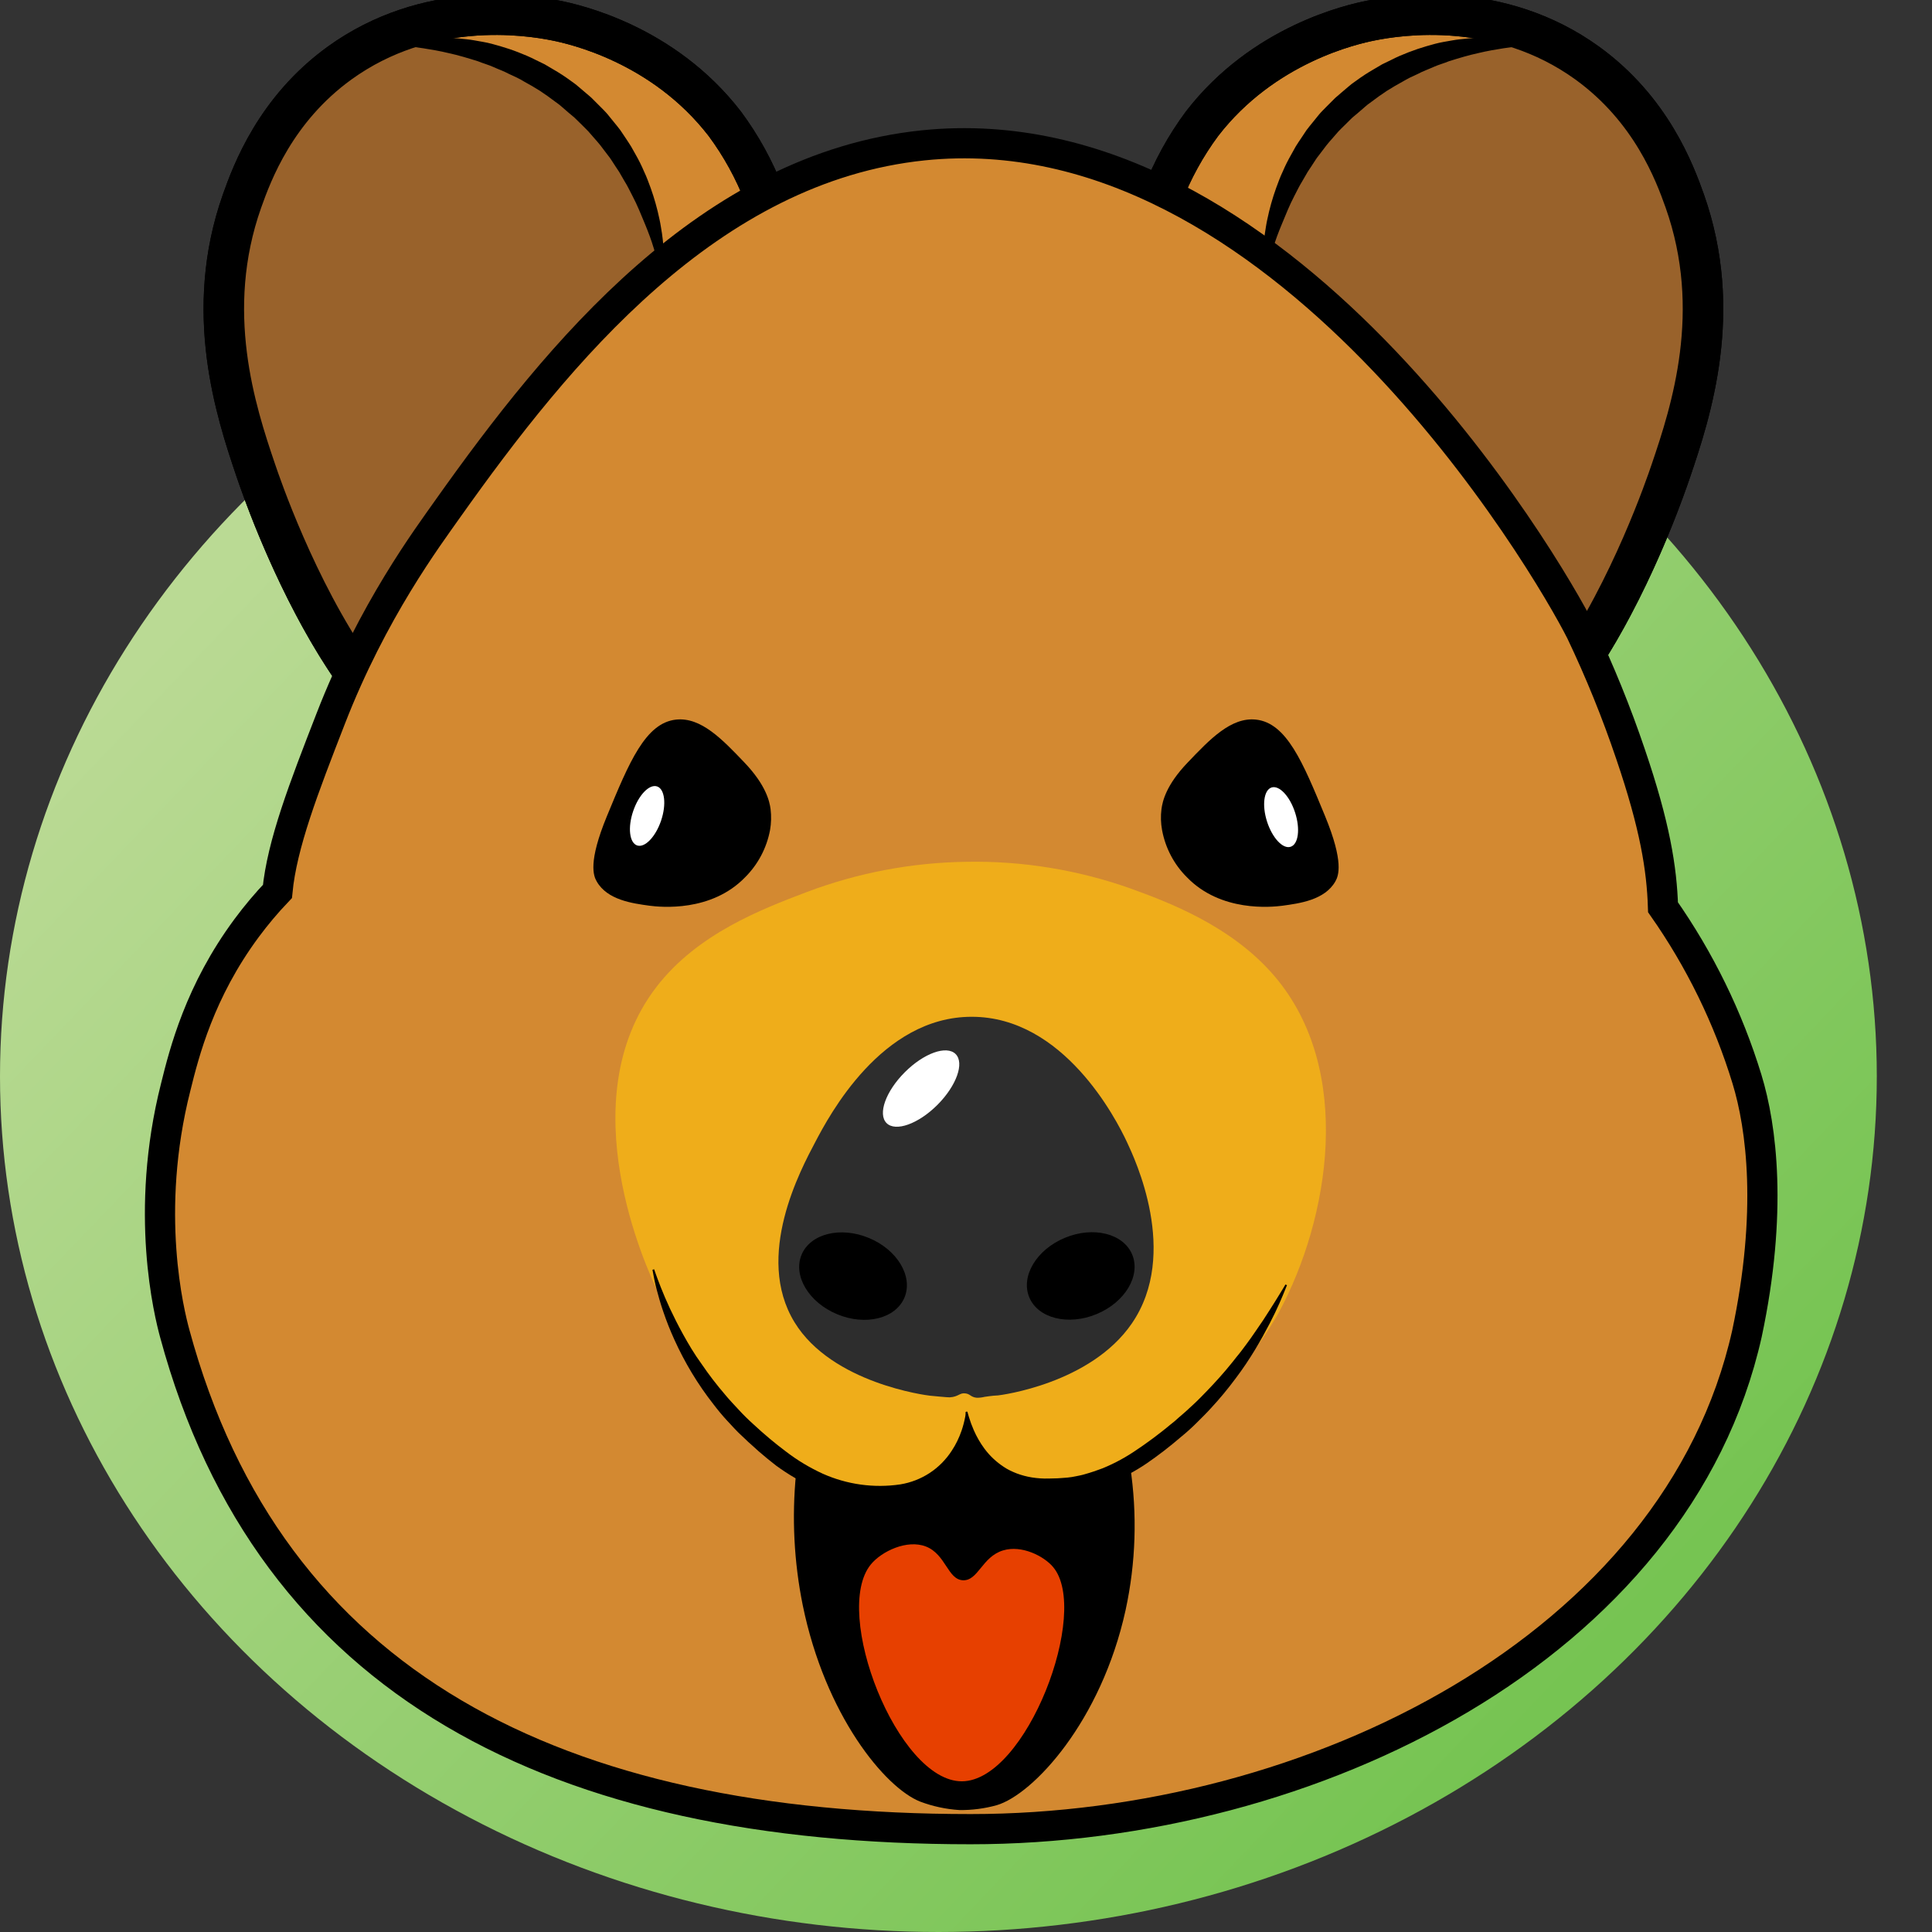 <svg width="35" height="35" viewBox="0 0 35 35" fill="none" xmlns="http://www.w3.org/2000/svg">
<rect x="0" y="0" width="35" height="35" fill="#333333" stroke="none"/>
<g clip-path="url(#clip0_2724_8672)">
<ellipse cx="17" cy="19.5" rx="17" ry="15.5" fill="url(#paint0_linear_2724_8672)"/>
<path d="M13.844 3.539C13.665 3.076 13.425 2.639 13.129 2.24C12.012 0.794 10.401 0.438 10.069 0.372C9.536 0.265 7.74 -0.005 6.151 1.143C4.991 1.983 4.567 3.129 4.385 3.641C3.679 5.637 4.269 7.449 4.637 8.53C4.783 8.957 6.5 14.007 9.065 14.049C12.244 14.099 14.901 6.414 13.844 3.539Z" fill="#D38931" stroke="black" stroke-width="0.734" stroke-miterlimit="3"/>
<path d="M12.043 4.837C11.898 4.191 11.756 3.656 11.399 3.099C11.111 2.632 10.747 2.217 10.322 1.87C9.798 1.461 9.2 1.155 8.56 0.971C7.961 0.795 7.604 0.689 7.147 0.782C6.491 0.915 5.996 1.278 5.522 1.809C5.067 2.3 4.803 2.955 4.561 3.579C4.144 4.67 4.213 5.613 4.268 6.263C4.331 6.999 4.488 7.527 4.725 8.321C4.925 8.992 5.173 9.648 5.467 10.283C5.68 10.741 5.879 11.165 6.235 11.68C6.658 12.29 6.869 12.595 7.095 12.686L12.043 4.837Z" fill="#99622B"/>
<path d="M13.844 3.539C13.665 3.076 13.425 2.639 13.129 2.24C12.012 0.794 10.401 0.438 10.069 0.372C9.536 0.265 7.74 -0.005 6.151 1.143C4.991 1.983 4.567 3.129 4.385 3.641C3.679 5.637 4.269 7.449 4.637 8.53C4.723 8.783 5.362 10.66 6.402 12.156" stroke="black" stroke-width="0.734" stroke-miterlimit="3"/>
<path d="M7.066 0.778L6.984 0.8L7.069 0.811C7.124 0.813 7.205 0.819 7.306 0.829C7.408 0.839 7.531 0.853 7.67 0.875C7.74 0.886 7.813 0.899 7.89 0.912C7.967 0.926 8.048 0.943 8.131 0.963C8.298 0.999 8.475 1.052 8.659 1.11C8.75 1.148 8.846 1.172 8.938 1.214C9.03 1.256 9.128 1.289 9.22 1.339L9.362 1.405C9.41 1.428 9.456 1.455 9.502 1.482C9.549 1.508 9.596 1.534 9.643 1.561L9.785 1.648C9.827 1.679 9.874 1.707 9.918 1.739C9.963 1.771 10.007 1.805 10.051 1.837L10.118 1.886L10.134 1.898C10.136 1.899 10.137 1.9 10.137 1.9L10.132 1.896L10.128 1.893C10.128 1.893 10.138 1.9 10.137 1.9L10.141 1.904L10.174 1.932L10.307 2.047L10.374 2.103C10.396 2.121 10.417 2.139 10.437 2.16L10.548 2.269C10.585 2.308 10.624 2.342 10.661 2.383L10.768 2.506C10.804 2.548 10.841 2.587 10.874 2.63L10.972 2.759C11.001 2.801 11.039 2.842 11.067 2.886L11.154 3.02C11.183 3.066 11.215 3.107 11.239 3.153L11.316 3.286C11.371 3.372 11.411 3.462 11.457 3.548C11.548 3.72 11.614 3.891 11.681 4.05C11.747 4.209 11.802 4.358 11.842 4.493C11.883 4.627 11.92 4.746 11.942 4.845L12.03 4.835C12.03 4.783 12.033 4.724 12.03 4.662C12.027 4.599 12.025 4.531 12.018 4.458C12.011 4.386 12.005 4.307 11.992 4.227C11.978 4.146 11.967 4.06 11.947 3.972C11.907 3.78 11.854 3.591 11.788 3.407C11.751 3.308 11.716 3.207 11.668 3.108C11.624 3.004 11.574 2.903 11.518 2.805L11.433 2.654C11.403 2.603 11.369 2.556 11.337 2.506L11.237 2.357C11.202 2.308 11.162 2.263 11.124 2.215L11.009 2.073C10.97 2.026 10.924 1.982 10.88 1.937L10.747 1.804C10.726 1.782 10.704 1.761 10.681 1.742L10.614 1.685L10.481 1.572L10.448 1.544L10.423 1.524L10.404 1.51L10.329 1.456C10.231 1.384 10.129 1.318 10.023 1.257L9.867 1.165C9.814 1.138 9.76 1.112 9.707 1.087C9.653 1.061 9.601 1.033 9.546 1.011L9.384 0.945C9.279 0.904 9.17 0.868 9.064 0.837C8.959 0.806 8.851 0.776 8.751 0.759C8.651 0.743 8.548 0.72 8.451 0.711C8.354 0.701 8.26 0.691 8.169 0.685C8.079 0.678 7.993 0.678 7.911 0.678C7.828 0.678 7.75 0.681 7.678 0.686C7.552 0.694 7.427 0.708 7.303 0.729C7.199 0.745 7.12 0.765 7.066 0.778Z" fill="black"/>
<path d="M21.062 3.539C21.241 3.076 21.481 2.639 21.777 2.24C22.894 0.794 24.505 0.438 24.838 0.372C25.37 0.265 27.166 -0.005 28.755 1.143C29.915 1.983 30.339 3.129 30.521 3.641C31.227 5.637 30.637 7.449 30.269 8.53C30.124 8.957 28.406 14.007 25.842 14.049C22.663 14.099 20.005 6.414 21.062 3.539Z" fill="#D38931" stroke="black" stroke-width="0.734" stroke-miterlimit="3"/>
<path d="M22.863 4.837C23.008 4.191 23.15 3.656 23.508 3.099C23.796 2.632 24.16 2.217 24.584 1.87C25.109 1.461 25.707 1.155 26.346 0.971C26.945 0.795 27.302 0.689 27.759 0.782C28.416 0.915 28.911 1.278 29.384 1.809C29.84 2.3 30.103 2.955 30.345 3.579C30.762 4.67 30.693 5.613 30.638 6.263C30.575 6.999 30.418 7.527 30.181 8.321C29.981 8.992 29.733 9.648 29.439 10.283C29.227 10.741 29.028 11.165 28.672 11.68C28.248 12.29 28.037 12.595 27.811 12.686L22.863 4.837Z" fill="#99622B"/>
<path d="M21.062 3.539C21.241 3.076 21.481 2.639 21.777 2.24C22.894 0.794 24.505 0.438 24.838 0.372C25.37 0.265 27.166 -0.005 28.755 1.143C29.915 1.983 30.339 3.129 30.521 3.641C31.227 5.637 30.637 7.449 30.269 8.53C30.183 8.783 29.544 10.66 28.505 12.156" stroke="black" stroke-width="0.734" stroke-miterlimit="3"/>
<path d="M27.84 0.778L27.922 0.8L27.837 0.811C27.782 0.813 27.702 0.819 27.6 0.829C27.498 0.839 27.376 0.853 27.236 0.875C27.167 0.886 27.093 0.899 27.016 0.912C26.939 0.926 26.859 0.943 26.775 0.963C26.608 0.999 26.431 1.052 26.247 1.11C26.157 1.148 26.06 1.172 25.968 1.214C25.876 1.256 25.779 1.289 25.686 1.339L25.544 1.405C25.497 1.428 25.451 1.455 25.404 1.482C25.357 1.508 25.31 1.534 25.264 1.561L25.121 1.648C25.079 1.679 25.033 1.707 24.988 1.739C24.944 1.771 24.9 1.805 24.855 1.837L24.788 1.886L24.772 1.898C24.77 1.899 24.77 1.9 24.77 1.9L24.774 1.896L24.778 1.893C24.778 1.893 24.769 1.9 24.77 1.9L24.765 1.904L24.732 1.932L24.599 2.047L24.532 2.103C24.51 2.121 24.489 2.139 24.469 2.16L24.359 2.269C24.321 2.308 24.282 2.342 24.245 2.383L24.138 2.506C24.102 2.548 24.065 2.587 24.032 2.63L23.934 2.759C23.905 2.801 23.868 2.842 23.839 2.886L23.752 3.02C23.723 3.066 23.691 3.107 23.667 3.153L23.59 3.286C23.536 3.372 23.495 3.462 23.449 3.548C23.359 3.72 23.292 3.891 23.226 4.05C23.159 4.209 23.104 4.358 23.064 4.493C23.023 4.627 22.987 4.746 22.964 4.845L22.876 4.835C22.876 4.783 22.873 4.724 22.876 4.662C22.879 4.599 22.881 4.531 22.888 4.458C22.895 4.386 22.901 4.307 22.915 4.227C22.928 4.146 22.939 4.06 22.959 3.972C22.999 3.78 23.052 3.591 23.118 3.407C23.155 3.308 23.19 3.207 23.238 3.108C23.282 3.004 23.333 2.903 23.389 2.805L23.473 2.654C23.503 2.603 23.537 2.556 23.57 2.506L23.669 2.357C23.705 2.308 23.744 2.263 23.782 2.215L23.897 2.073C23.936 2.026 23.983 1.982 24.026 1.937L24.159 1.804C24.18 1.782 24.202 1.761 24.226 1.742L24.292 1.685L24.425 1.572L24.459 1.544L24.483 1.524L24.502 1.51L24.577 1.456C24.675 1.384 24.777 1.318 24.883 1.257L25.039 1.165C25.093 1.138 25.146 1.112 25.2 1.087C25.254 1.061 25.305 1.033 25.36 1.011L25.522 0.945C25.628 0.904 25.736 0.868 25.842 0.837C25.948 0.806 26.055 0.776 26.155 0.759C26.256 0.743 26.358 0.72 26.455 0.711C26.552 0.701 26.646 0.691 26.737 0.685C26.827 0.678 26.913 0.678 26.996 0.678C27.078 0.678 27.156 0.681 27.229 0.686C27.354 0.694 27.479 0.708 27.603 0.729C27.707 0.745 27.786 0.765 27.84 0.778Z" fill="black"/>
<path d="M8.119 9.206C7.752 9.728 6.752 11.056 5.988 13.027C5.505 14.27 5.109 15.29 5.026 16.149C4.827 16.358 4.641 16.579 4.469 16.811C3.618 17.959 3.338 19.067 3.183 19.694C2.607 21.965 3.067 23.795 3.166 24.159C4.891 30.527 10.102 33.137 17.584 33.137C23.791 33.137 30.382 29.821 31.648 24.159C32.114 21.963 31.915 20.422 31.648 19.549C31.308 18.437 30.794 17.387 30.127 16.436C30.105 15.735 29.981 14.959 29.539 13.662C29.284 12.907 28.984 12.168 28.641 11.448C28.032 10.234 23.197 1.968 16.727 2.633C12.844 3.035 10.116 6.392 8.119 9.206Z" fill="#D38931" stroke="black" stroke-width="0.547" stroke-miterlimit="10"/>
<path d="M13.95 15.038C13.972 14.913 13.975 14.785 13.96 14.659C13.941 14.515 13.874 14.221 13.488 13.816C13.085 13.393 12.699 12.989 12.249 13.036C11.693 13.095 11.398 13.809 10.997 14.78C10.65 15.62 10.752 15.867 10.809 15.966C11 16.306 11.462 16.366 11.768 16.408C11.968 16.434 12.884 16.527 13.498 15.893C13.732 15.66 13.889 15.362 13.95 15.038Z" fill="black"/>
<path d="M11.976 14.867C12.076 14.572 12.043 14.294 11.904 14.247C11.764 14.2 11.57 14.4 11.47 14.696C11.37 14.991 11.402 15.268 11.542 15.316C11.681 15.363 11.876 15.162 11.976 14.867Z" fill="white"/>
<path d="M21.052 15.038C21.029 14.913 21.025 14.785 21.041 14.659C21.06 14.515 21.126 14.221 21.514 13.816C21.917 13.393 22.302 12.989 22.751 13.036C23.308 13.095 23.603 13.809 24.003 14.78C24.35 15.62 24.248 15.867 24.192 15.966C24.001 16.306 23.539 16.366 23.233 16.408C23.033 16.434 22.117 16.527 21.503 15.893C21.269 15.661 21.112 15.362 21.052 15.038Z" fill="black"/>
<path d="M23.381 15.34C23.522 15.295 23.558 15.018 23.462 14.721C23.367 14.425 23.175 14.221 23.035 14.266C22.895 14.312 22.859 14.589 22.954 14.885C23.05 15.182 23.241 15.386 23.381 15.34Z" fill="white"/>
<path d="M15.934 19.903C16.061 19.158 16.527 18.53 17.272 18.312C17.567 18.227 17.951 18.148 18.199 18.366C18.555 18.676 18.868 19.053 19.174 19.411L19.606 18.368C18.072 18.388 16.652 17.629 15.121 17.557V18.778C16.008 18.704 17.008 18.586 17.833 19.004C18.217 19.198 18.44 19.47 18.689 19.812C18.956 20.197 19.313 20.511 19.729 20.727C19.81 20.773 19.9 20.799 19.993 20.804C20.086 20.81 20.179 20.795 20.265 20.76C20.351 20.724 20.428 20.67 20.491 20.602C20.553 20.533 20.6 20.451 20.626 20.361L20.771 19.947C21.029 19.202 19.85 18.882 19.592 19.622L19.448 20.037L20.345 19.671C19.898 19.446 19.691 19.086 19.389 18.708C19.085 18.338 18.697 18.046 18.257 17.858C17.259 17.42 16.183 17.467 15.121 17.556C14.344 17.622 14.326 18.74 15.121 18.777C16.651 18.849 18.057 19.609 19.606 19.588C20.164 19.581 20.374 18.939 20.038 18.545C19.654 18.096 19.234 17.534 18.719 17.228C18.204 16.922 17.501 16.972 16.947 17.134C16.391 17.297 15.892 17.612 15.505 18.044C15.118 18.475 14.859 19.006 14.757 19.577C14.701 19.901 14.843 20.235 15.183 20.328C15.477 20.409 15.879 20.228 15.934 19.901V19.903Z" fill="#D38931"/>
<path d="M23.172 23.767C23.069 23.958 20.994 27.66 17.193 27.413C13.73 27.187 12.136 23.856 11.915 23.396C11.715 22.983 10.309 19.936 11.893 17.878C12.634 16.915 13.798 16.471 14.61 16.162C15.539 15.811 16.521 15.625 17.514 15.612C18.522 15.594 19.525 15.758 20.476 16.094C21.123 16.33 22.307 16.76 23.095 17.691C24.536 19.39 24.081 22.079 23.172 23.767Z" fill="#EFAD1A"/>
<path d="M20.414 20.686C20.556 20.989 21.372 22.706 20.506 23.973C19.758 25.068 18.13 25.274 18.082 25.279C18.058 25.279 17.969 25.285 17.838 25.305C17.79 25.317 17.74 25.323 17.691 25.321C17.585 25.31 17.578 25.254 17.491 25.243C17.384 25.227 17.366 25.305 17.205 25.314C17.183 25.314 17.13 25.311 17.024 25.301C16.919 25.292 16.849 25.285 16.845 25.284C16.794 25.279 15.07 25.062 14.393 23.953C13.661 22.756 14.508 21.184 14.77 20.688C15.02 20.213 15.968 18.418 17.605 18.42C19.269 18.42 20.219 20.27 20.414 20.686Z" fill="#2D2D2D"/>
<path d="M16.982 20.016C17.327 19.67 17.475 19.258 17.312 19.095C17.148 18.932 16.736 19.079 16.391 19.425C16.046 19.77 15.898 20.182 16.061 20.346C16.224 20.509 16.637 20.361 16.982 20.016Z" fill="white"/>
<path d="M17.526 25.575C17.526 25.575 17.533 25.607 17.551 25.665C17.576 25.748 17.606 25.829 17.641 25.909C17.693 26.028 17.758 26.141 17.835 26.245C17.931 26.374 18.049 26.485 18.183 26.573C18.22 26.598 18.258 26.62 18.297 26.639C18.338 26.659 18.379 26.677 18.421 26.693C18.509 26.726 18.6 26.75 18.693 26.765C18.794 26.781 18.896 26.788 18.999 26.785L19.157 26.781C19.216 26.776 19.279 26.774 19.336 26.768C19.393 26.763 19.437 26.755 19.491 26.744C19.545 26.733 19.601 26.723 19.655 26.706C19.709 26.689 19.763 26.676 19.817 26.656C19.871 26.636 19.925 26.619 19.979 26.598C20.2 26.507 20.41 26.392 20.605 26.256C20.707 26.189 20.805 26.116 20.908 26.041L21.059 25.925L21.091 25.899L21.129 25.869L21.203 25.808L21.278 25.748L21.344 25.689L21.477 25.574C21.565 25.492 21.655 25.413 21.737 25.329C21.902 25.163 22.058 24.997 22.199 24.831L22.301 24.708C22.334 24.667 22.368 24.626 22.398 24.586C22.465 24.507 22.523 24.428 22.58 24.351C22.637 24.275 22.69 24.199 22.739 24.127C22.789 24.055 22.837 23.986 22.88 23.921C22.966 23.788 23.04 23.674 23.1 23.577L23.239 23.351L23.287 23.27L23.315 23.282L23.28 23.368C23.258 23.425 23.223 23.507 23.177 23.612C23.131 23.716 23.072 23.841 22.998 23.983C22.925 24.124 22.839 24.281 22.738 24.448C22.636 24.616 22.52 24.793 22.384 24.972C22.244 25.161 22.094 25.342 21.934 25.514C21.852 25.605 21.763 25.691 21.674 25.78C21.584 25.87 21.489 25.955 21.389 26.036C21.193 26.205 20.987 26.364 20.773 26.511C20.557 26.658 20.325 26.78 20.082 26.874C19.622 27.052 19.121 27.093 18.638 26.993C18.429 26.947 18.234 26.853 18.066 26.721C17.924 26.609 17.806 26.471 17.716 26.314C17.647 26.194 17.593 26.067 17.556 25.933C17.532 25.848 17.514 25.761 17.502 25.673C17.494 25.611 17.492 25.579 17.492 25.579L17.526 25.575Z" fill="black"/>
<path d="M17.527 25.578C17.527 25.578 17.527 25.611 17.527 25.674C17.525 25.765 17.514 25.856 17.495 25.945C17.467 26.088 17.418 26.226 17.35 26.355C17.261 26.531 17.136 26.686 16.984 26.81C16.941 26.846 16.897 26.88 16.851 26.911C16.802 26.942 16.752 26.971 16.698 26.999C16.587 27.053 16.47 27.094 16.35 27.122C16.226 27.15 16.099 27.168 15.972 27.174L15.877 27.178H15.775C15.714 27.175 15.656 27.174 15.592 27.17C15.527 27.165 15.449 27.156 15.382 27.143C15.314 27.131 15.248 27.12 15.182 27.102C15.046 27.069 14.914 27.025 14.786 26.969C14.529 26.857 14.285 26.716 14.059 26.55C13.95 26.466 13.845 26.379 13.743 26.291L13.596 26.158L13.555 26.122L13.52 26.088L13.45 26.022C13.357 25.939 13.262 25.832 13.173 25.737C13.085 25.642 13.002 25.541 12.925 25.44C12.642 25.079 12.404 24.684 12.215 24.265C12.14 24.1 12.073 23.931 12.015 23.759C11.962 23.607 11.926 23.47 11.896 23.36C11.866 23.25 11.85 23.16 11.838 23.098L11.82 23.004L11.85 22.994L11.881 23.082C11.901 23.139 11.933 23.223 11.974 23.328C12.015 23.433 12.07 23.561 12.136 23.704C12.203 23.847 12.283 24.007 12.377 24.177C12.472 24.348 12.577 24.528 12.71 24.71C12.841 24.903 12.983 25.088 13.135 25.265C13.212 25.359 13.298 25.448 13.383 25.54C13.467 25.632 13.557 25.72 13.653 25.806C13.842 25.982 14.04 26.148 14.246 26.302C14.45 26.458 14.671 26.59 14.904 26.697C15.345 26.894 15.833 26.962 16.31 26.891C16.5 26.86 16.68 26.79 16.841 26.685C17.001 26.58 17.138 26.442 17.242 26.281C17.317 26.168 17.376 26.045 17.42 25.917C17.448 25.834 17.47 25.75 17.486 25.665C17.497 25.605 17.502 25.573 17.502 25.573L17.527 25.578Z" fill="black"/>
<path d="M14.542 29.078C14.384 28.296 14.343 27.494 14.421 26.699C14.675 26.84 14.949 26.942 15.234 27.002C15.604 27.095 15.991 27.095 16.36 27.002C16.42 26.985 17.085 26.797 17.305 26.397C17.376 26.271 17.43 26.135 17.466 25.994C17.491 25.872 17.495 25.762 17.516 25.761C17.537 25.761 17.549 25.848 17.572 25.951C17.618 26.119 17.701 26.276 17.815 26.408C17.955 26.574 18.128 26.71 18.323 26.807C18.558 26.917 18.817 26.971 19.076 26.964C19.325 26.963 19.573 26.922 19.808 26.843C20.04 26.775 20.263 26.681 20.474 26.563C20.605 27.43 20.577 28.313 20.391 29.169C19.947 31.19 18.714 32.51 18.056 32.703C17.837 32.764 17.611 32.793 17.384 32.791C17.14 32.776 16.899 32.724 16.67 32.638C16.032 32.387 14.95 31.074 14.542 29.078Z" fill="black"/>
<path d="M15.777 28.34C15.972 28.103 16.433 27.883 16.775 28.017C17.136 28.159 17.168 28.616 17.445 28.628C17.722 28.639 17.79 28.202 18.172 28.087C18.508 27.985 18.909 28.189 19.076 28.386C19.761 29.191 18.593 32.265 17.426 32.27C16.259 32.275 15.065 29.205 15.777 28.34Z" fill="#E74000"/>
<path d="M16.386 23.505C16.544 23.123 16.256 22.64 15.741 22.427C15.226 22.213 14.68 22.349 14.521 22.731C14.363 23.113 14.652 23.596 15.167 23.809C15.682 24.023 16.227 23.887 16.386 23.505Z" fill="black"/>
<path d="M19.866 23.806C20.381 23.593 20.669 23.11 20.511 22.728C20.352 22.346 19.807 22.21 19.292 22.424C18.777 22.637 18.488 23.12 18.646 23.502C18.805 23.884 19.351 24.02 19.866 23.806Z" fill="black"/>
</g>
<defs>
<linearGradient id="paint0_linear_2724_8672" x1="26.338" y1="32.713" x2="3.521" y2="10.917" gradientUnits="userSpaceOnUse">
<stop stop-color="#76C452"/>
<stop offset="1" stop-color="#BADA94"/>
</linearGradient>
<clipPath id="clip0_2724_8672">
<rect width="35" height="35" fill="white"/>
</clipPath>
</defs>
</svg>
